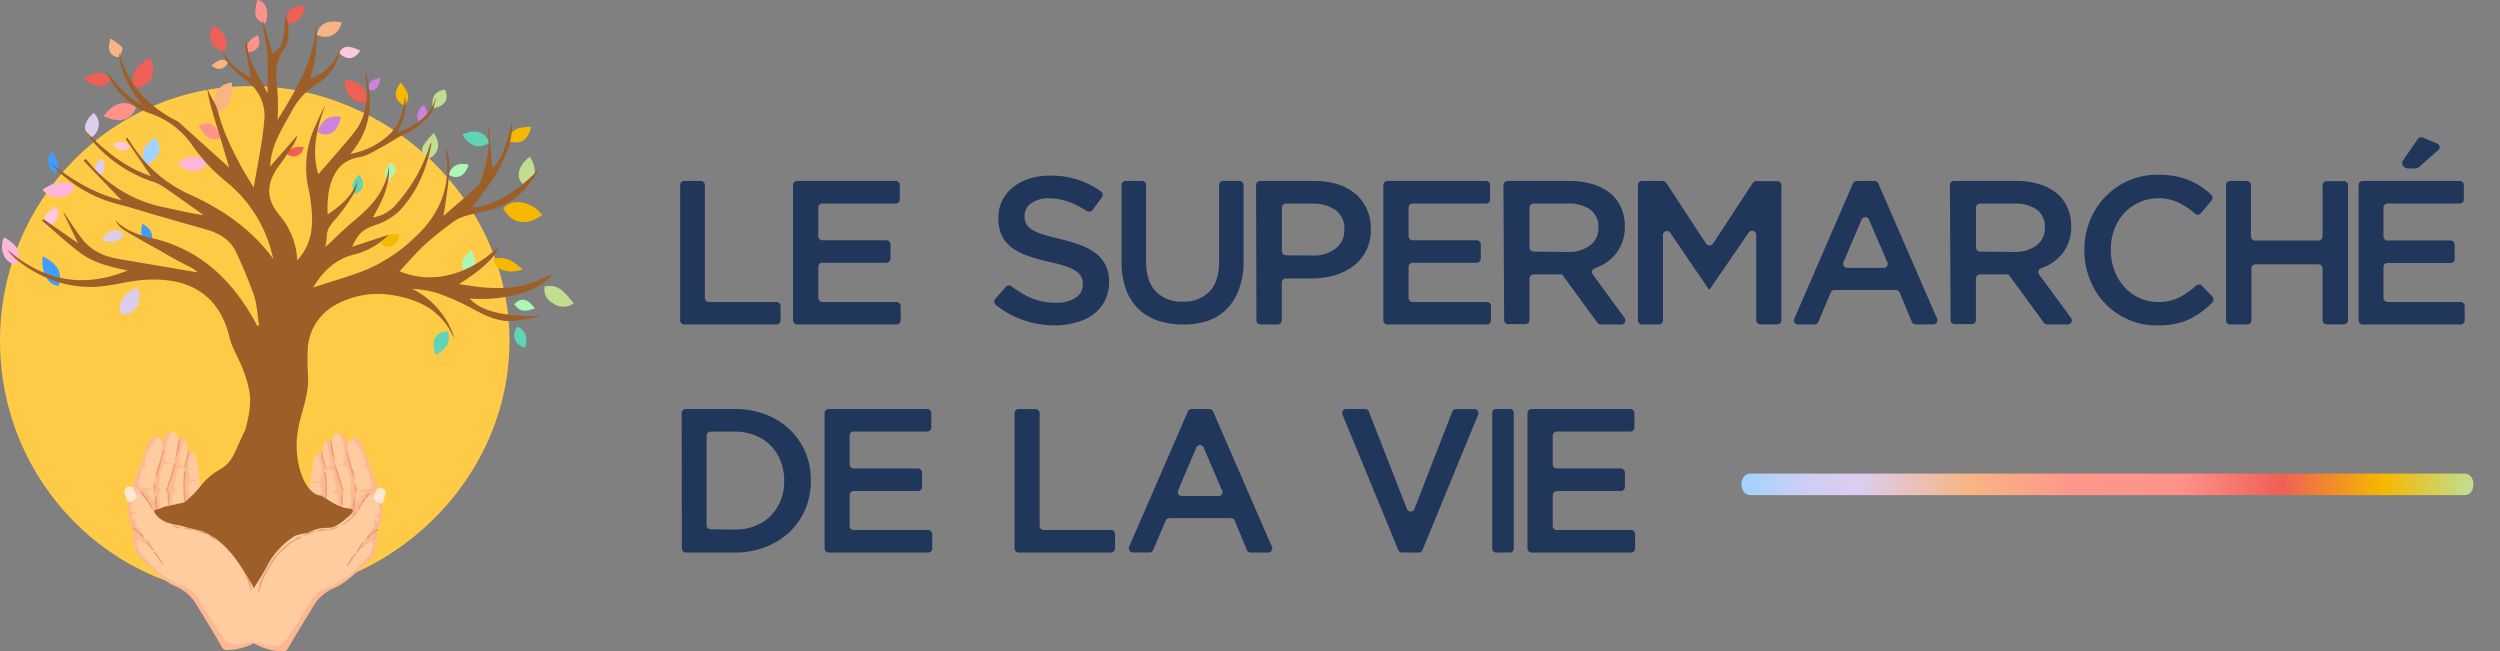 <svg xmlns="http://www.w3.org/2000/svg" width="400.66" height="104.408" viewBox="0 0 400.66 104.408"><rect x="0" y="0" width="400.66" height="104.408" fill="#808080" stroke="none"/><defs><linearGradient id="a" x1="279.595" x2="395.904" y1="77.63" y2="77.63" gradientUnits="userSpaceOnUse"><stop offset="0" stop-color="#A2D2FF"/><stop offset=".04" stop-color="#B9D0F9"/><stop offset=".08" stop-color="#CCCEF4"/><stop offset=".12" stop-color="#D7CDF1"/><stop offset=".16" stop-color="#DBCDF0"/><stop offset=".31" stop-color="#F8B583"/><stop offset=".45" stop-color="#FE978A"/><stop offset=".6" stop-color="#FF928B"/><stop offset=".74" stop-color="#EE6055"/><stop offset=".88" stop-color="#F6B800"/><stop offset="1" stop-color="#C1DD8F"/></linearGradient></defs><path fill="#20375B" fill-rule="evenodd" d="M109.689 29h2.623c.362 0 .656.295.656.658V47.74c0 .363.293.657.655.657h10.821c.362 0 .656.295.656.658v2.287a.657.657 0 01-.656.657H109.69a.655.655 0 01-.689-.657v-21.69a.658.658 0 01.689-.651zm18.071 0h15.79c.366 0 .661.294.661.657v2.308a.659.659 0 01-.66.657h-11.749a.659.659 0 00-.66.657v4.569c0 .363.295.657.66.657h10.256c.365 0 .66.294.66.657v2.294a.659.659 0 01-.66.658h-10.256a.659.659 0 00-.66.657v4.97c0 .363.295.657.66.657h11.888c.364 0 .66.294.66.657v2.288a.659.659 0 01-.66.657h-15.93a.659.659 0 01-.66-.657V29.65a.659.659 0 01.66-.651zm41.394 23.15a15.74 15.74 0 01-5.358-.917 14.71 14.71 0 01-4.194-2.365.687.687 0 01-.083-.983l1.646-1.887a.705.705 0 01.999-.08c.925.72 1.938 1.33 3.016 1.814 1.286.538 2.676.805 4.077.784a5.387 5.387 0 003.127-.804 2.467 2.467 0 001.157-2.132v-.067a2.576 2.576 0 00-.228-1.116 2.38 2.38 0 00-.826-.917 6.66 6.66 0 00-1.667-.804 25.979 25.979 0 00-2.754-.73 27.465 27.465 0 01-3.444-.984 9.455 9.455 0 01-2.527-1.328 5.174 5.174 0 01-1.556-1.914 6.355 6.355 0 01-.538-2.737v-.066c-.029-1.88.82-3.674 2.314-4.883a7.897 7.897 0 012.597-1.382c1.068-.34 2.187-.51 3.312-.498a13.54 13.54 0 018.202 2.511c.313.23.383.658.159.97l-1.467 1.993a.708.708 0 01-.992.166 14.35 14.35 0 00-2.7-1.395 9.155 9.155 0 00-3.284-.611 4.646 4.646 0 00-2.9.797 2.391 2.391 0 00-1.04 1.993v.066c-.006.407.076.81.241 1.183.202.385.51.709.889.937a7.61 7.61 0 001.763.784c.75.239 1.708.498 2.858.764 1.149.274 2.278.62 3.381 1.036.888.323 1.713.79 2.438 1.382a5.415 5.415 0 011.474 1.9c.351.795.522 1.653.502 2.518v.066c.01.99-.205 1.97-.633 2.87a6.345 6.345 0 01-1.763 2.206 7.844 7.844 0 01-2.72 1.328 12.272 12.272 0 01-3.478.532zm20.355-.153a12.174 12.174 0 01-4.03-.645 8.205 8.205 0 01-3.082-1.897 8.431 8.431 0 01-1.959-3.124 12.477 12.477 0 01-.686-4.323V29.645a.65.65 0 01.653-.645h2.612a.65.65 0 01.653.645V41.86c0 2.116.516 3.725 1.548 4.826a5.607 5.607 0 004.284 1.652 5.667 5.667 0 004.323-1.613c1.032-1.058 1.554-2.639 1.554-4.73v-12.35a.65.65 0 01.653-.645h2.613a.65.65 0 01.653.645v12.183a12.765 12.765 0 01-.706 4.433 8.633 8.633 0 01-1.959 3.226 8.052 8.052 0 01-3.095 1.936 12.44 12.44 0 01-4.03.574zm12.468-22.996a.667.667 0 00-.677.656l.061 21.687c0 .362.303.656.677.656h2.71a.667.667 0 00.677-.656v-6.031a.644.644 0 01.186-.485.688.688 0 01.492-.204h4.064c1.259.011 2.512-.16 3.72-.504a9.136 9.136 0 003.027-1.502 7.075 7.075 0 002.032-2.452 7.355 7.355 0 00.752-3.402v-.066a7.698 7.698 0 00-.63-3.16 6.869 6.869 0 00-1.802-2.432 8.113 8.113 0 00-2.852-1.567 12.275 12.275 0 00-3.76-.538h-8.677zm12.12 10.798a5.687 5.687 0 01-3.774 1.147l-4.2-.026a.667.667 0 01-.677-.655v-6.976c0-.362.303-.656.677-.656h4.173a6.169 6.169 0 013.753 1.036 3.608 3.608 0 011.402 3.095v.059a3.704 3.704 0 01-1.355 2.976zM222.36 29h15.79c.366 0 .661.294.661.657v2.308a.659.659 0 01-.66.657h-11.749a.659.659 0 00-.66.657v4.569c0 .363.295.657.66.657h10.256c.365 0 .66.294.66.657v2.294a.659.659 0 01-.66.658h-10.256a.659.659 0 00-.66.657v4.97c0 .363.295.657.66.657h11.888c.364 0 .66.294.66.657v2.288a.659.659 0 01-.66.657h-15.93a.659.659 0 01-.66-.657V29.65a.659.659 0 01.66-.651zm19.267.001a.666.666 0 00-.677.655l.108 21.64c0 .363.304.656.678.656h2.709a.666.666 0 00.677-.655v-6.661c0-.362.303-.655.677-.655h4.545L256 51.709a.684.684 0 00.575.289h3.19a.682.682 0 00.659-.352.638.638 0 00-.083-.723l-5.053-6.91a.638.638 0 01-.12-.584.664.664 0 01.418-.437c.5-.175.98-.394 1.436-.655a7.018 7.018 0 001.782-1.48 6.646 6.646 0 001.178-2.005c.29-.82.431-1.681.42-2.548v-.065a7.273 7.273 0 00-.508-2.764 6.588 6.588 0 00-1.463-2.2 8.15 8.15 0 00-2.926-1.67 12.188 12.188 0 00-3.982-.604h-9.896zm13.187 10.336a5.66 5.66 0 01-3.583 1.041l-5.425-.052a.666.666 0 01-.677-.655v-6.393c0-.361.303-.654.677-.654h5.419a5.987 5.987 0 013.65.969 3.357 3.357 0 011.294 2.856v.065a3.388 3.388 0 01-1.355 2.823zM263.11 29h3.345a.672.672 0 01.581.308l6.36 9.69a.671.671 0 00.585.339c.243 0 .467-.13.585-.338l6.34-9.664a.672.672 0 01.582-.309h3.343c.37 0 .669.294.669.656v21.636c0 .362-.3.656-.669.656h-2.675a.676.676 0 01-.494-.18.65.65 0 01-.208-.476V37.76a.655.655 0 00-.462-.745.673.673 0 00-.808.364l-6.186 9.002h-.134l-6.072-8.917a.672.672 0 00-.82-.398.654.654 0 00-.457.779v13.5c0 .361-.3.655-.669.655h-2.675a.662.662 0 01-.669-.656V29.708a.66.66 0 01.609-.708zm37.307.001h-2.816a.646.646 0 00-.64.416l-9.391 21.64a.653.653 0 00.036.65.645.645 0 00.577.292h2.616a.646.646 0 00.614-.41l1.983-4.698a.646.646 0 01.646-.416h9.773a.69.69 0 01.646.416l1.937 4.686a.646.646 0 00.646.409h2.739a.644.644 0 00.603-.277.653.653 0 00.043-.665l-9.398-21.64a.646.646 0 00-.614-.403zm-.853 6.252l2.894 6.745v-.02a.653.653 0 01-.028.663.645.645 0 01-.592.293h-5.768a.645.645 0 01-.578-.293.653.653 0 01-.036-.65l2.868-6.738a.646.646 0 011.24 0zm13.613-6.251a.666.666 0 00-.677.655l.108 21.64c0 .362.304.655.678.655h2.709a.666.666 0 00.677-.655v-6.661c0-.362.303-.655.677-.655h4.545l5.656 7.728a.684.684 0 00.575.289h3.19a.682.682 0 00.659-.352.638.638 0 00-.083-.723l-5.086-6.91a.638.638 0 01-.119-.586.665.665 0 01.423-.435 8.66 8.66 0 001.436-.655 7.02 7.02 0 001.795-1.48 6.496 6.496 0 001.172-2.005c.295-.818.44-1.68.426-2.547v-.066a7.273 7.273 0 00-.507-2.764 6.588 6.588 0 00-1.463-2.2 8.11 8.11 0 00-2.865-1.67 12.118 12.118 0 00-3.976-.603h-9.95zm13.187 10.335a5.674 5.674 0 01-3.583 1.041l-5.425-.052a.666.666 0 01-.677-.655V33.28c0-.362.303-.655.677-.655h5.419a6.001 6.001 0 013.65.969 3.357 3.357 0 011.294 2.856v.065a3.407 3.407 0 01-1.355 2.823zm19.372 12.812c-4.734.071-9.024-2.837-10.792-7.318a12.462 12.462 0 01-.894-4.71v-.066c-.006-1.595.29-3.177.874-4.657 1.147-2.9 3.375-5.218 6.195-6.446a11.768 11.768 0 014.78-.951c.961-.008 1.92.084 2.863.273 1.576.3 3.067.95 4.37 1.902.43.312.843.648 1.239 1.005.277.255.304.69.058.978l-1.702 1.995a.645.645 0 01-.959.067 12.456 12.456 0 00-2.4-1.643 7.486 7.486 0 00-3.501-.805 7.054 7.054 0 00-3.026.665 7.63 7.63 0 00-2.426 1.73 8.012 8.012 0 00-1.572 2.62 9.142 9.142 0 00-.554 3.207v.066a9.244 9.244 0 00.554 3.22c.35.983.884 1.887 1.572 2.661a7.398 7.398 0 002.406 1.79c.95.443 1.982.67 3.026.665a7.441 7.441 0 003.6-.818 13.695 13.695 0 002.498-1.783.646.646 0 01.932 0l1.663 1.716a.671.671 0 010 .978c-.433.439-.893.85-1.376 1.23-.648.514-1.345.96-2.08 1.331a9.991 9.991 0 01-2.44.838c-.958.186-1.932.273-2.908.26zM357.35 29h2.716c.375 0 .679.294.679.656v8.235c0 .362.304.655.679.655h10.123a.668.668 0 00.68-.655v-8.21c0-.361.303-.655.678-.655h2.716c.375 0 .679.294.679.656v21.636a.668.668 0 01-.679.656h-2.716a.668.668 0 01-.679-.656v-8.313a.668.668 0 00-.679-.656h-10.042a.668.668 0 00-.679.656v8.34a.668.668 0 01-.679.655h-2.715a.668.668 0 01-.68-.656V29.708a.662.662 0 01.598-.708zm33.211-6.011l-2.201-.914a.698.698 0 00-.9.238l-2.308 3.341a.82.82 0 00-.039.892.95.95 0 00.824.454h1.074a.99.99 0 00.67-.238l3.075-2.703a.604.604 0 00.235-.588.639.639 0 00-.43-.482zM394.212 29h-15.561a.654.654 0 00-.651.65v21.693c0 .363.291.657.65.657h15.7c.359 0 .65-.294.65-.657v-2.288a.654.654 0 00-.65-.657h-11.716a.654.654 0 01-.65-.658v-4.936c0-.363.29-.657.65-.657h10.108a.65.65 0 00.46-.193.66.66 0 00.19-.465v-2.294a.654.654 0 00-.65-.657h-10.108a.654.654 0 01-.65-.657v-4.602c0-.363.29-.657.65-.657h11.578c.36 0 .651-.294.651-.657v-2.308a.654.654 0 00-.65-.657zM109.903 65.551a.654.654 0 00-.653.655l.026 21.688c0 .362.292.655.653.655h7.837c1.685.02 3.36-.28 4.933-.884a11.87 11.87 0 003.864-2.43 10.891 10.891 0 002.506-3.647 11.65 11.65 0 00.88-4.538v-.065a11.475 11.475 0 00-.88-4.519 10.878 10.878 0 00-2.506-3.628 11.518 11.518 0 00-3.864-2.416 13.466 13.466 0 00-4.933-.871h-7.863zm11.093 18.748a8.874 8.874 0 01-3.263.576l-3.837-.052a.654.654 0 01-.652-.655v-14.34c0-.363.292-.656.652-.656h3.837a8.737 8.737 0 013.263.59 7.158 7.158 0 014.111 4.125c.39 1 .585 2.064.575 3.137v.065a8.276 8.276 0 01-.575 3.117 7.363 7.363 0 01-1.605 2.476 7.11 7.11 0 01-2.506 1.617zM132.81 65.55h15.785a.66.66 0 01.66.658v2.29a.66.66 0 01-.66.658h-11.738a.661.661 0 00-.693.658v4.607a.657.657 0 00.693.658h10.252a.66.66 0 01.66.658v2.297a.66.66 0 01-.66.658h-10.252a.661.661 0 00-.693.658v4.936a.657.657 0 00.693.658h11.883a.66.66 0 01.66.658v2.29a.66.66 0 01-.66.658h-15.93a.66.66 0 01-.66-.658V66.175a.66.66 0 01.66-.625zm30.525.005h2.623c.362 0 .656.294.656.658v18.073c0 .363.293.658.655.658h10.742a.655.655 0 01.689.658v2.29a.659.659 0 01-.689.657h-14.755a.657.657 0 01-.656-.658V66.18a.659.659 0 01.735-.625zm30.445-.003h-2.812a.647.647 0 00-.595.39l-9.403 21.65a.653.653 0 00.036.65.646.646 0 00.578.293h2.587a.646.646 0 00.647-.41l1.991-4.674a.647.647 0 01.615-.416h9.816a.647.647 0 01.647.416l1.94 4.688c.104.263.366.43.647.41h2.742a.646.646 0 00.578-.293.653.653 0 00.036-.65l-9.403-21.651a.646.646 0 00-.646-.403zm-.846 6.254l2.897 6.75.026-.02a.653.653 0 01-.034.676.645.645 0 01-.613.28h-5.775a.646.646 0 01-.578-.293.653.653 0 01-.036-.65l2.87-6.743a.647.647 0 011.243 0zm22.851-6.255h2.954a.648.648 0 01.648.43l6.063 15.508a.648.648 0 001.256 0l6.03-15.502a.648.648 0 01.648-.43h2.85a.652.652 0 01.648.936l-8.906 21.64a.648.648 0 01-.648.416h-2.59a.648.648 0 01-.649-.416l-8.912-21.626a.652.652 0 01.608-.956zm23.94-.001h2.3c.318 0 .575.294.575.657v21.686c0 .363-.257.657-.575.657h-2.3c-.318 0-.575-.294-.575-.657V66.207c0-.363.257-.657.575-.657zm5.735 0h15.785a.661.661 0 01.693.659v2.29a.657.657 0 01-.693.658h-11.738a.66.66 0 00-.66.658v4.606a.66.66 0 00.66.659h10.252a.66.66 0 01.66.658v2.296a.66.66 0 01-.66.658h-10.252a.66.66 0 00-.66.658v4.936a.66.66 0 00.66.658h11.883a.66.66 0 01.66.658v2.29a.66.66 0 01-.66.658h-15.93a.66.66 0 01-.66-.658V66.176a.66.66 0 01.66-.625z"/><path fill="none" stroke="url(#a)" stroke-width="2.3" d="M395.01 78.2H280.495c-.327 0-.327-1.15 0-1.15H395.01c.32 0 .32 1.15 0 1.15z"/><path fill="#FFCB47" fill-rule="evenodd" d="M81.65 54.628c0 22.542-19.411 40.822-41.54 40.822S0 77.17 0 54.628 17.955 13.8 40.116 13.8c22.162 0 41.534 18.312 41.534 40.828z"/><g fill-rule="evenodd"><path fill="#FECC9F" d="M42.081 102.154l-.587.423c-1.03.49-2.133.8-3.264.918a2.932 2.932 0 01-2.8-1.36c-1.24-1.895-2.467-3.796-3.622-5.737a5.764 5.764 0 00-3.01-2.476c-2.767-1.056-4.692-3.162-6.585-5.321a1.06 1.06 0 01-.268-.541c-.084-.595-.404-1.32.157-1.71.561-.39.927.363 1.351.66.274.215.528.456.757.72.14.178.293.345.457.501.166.337.372.652.614.938.065.19.175.362.32.501.156.324.483.555.58 1.083-.071-.495-.359-.693-.502-.977a2.24 2.24 0 01-.385-.6c-.235-.225-.34-.555-.581-.773-.072-.304-.353-.442-.503-.66-.34-.304-.476-.773-.842-1.057a3.013 3.013 0 01-.352-.356 5.566 5.566 0 01-.34-.528 15.085 15.085 0 01-1.103-1.618c-.163-.317.092-.865-.509-.944 0 0-.039-.053-.039-.066a.587.587 0 01-.014-.499c.07-.16.206-.28.373-.326-.424.066-.542-.192-.587-.548a2.91 2.91 0 01.039-1.037c.048-.197.135-.384.254-.547a4.21 4.21 0 01.653-.614c.261-.476.568-.852 1.155-.436a2.1 2.1 0 01.307.23c.281.324.529.676.738 1.05.241.304.424.66.652.964.054.068.104.139.15.212a5.41 5.41 0 001.959 2.139c-.372-.324-.855-.66-1.306-1.096.052-.6.555-.469.888-.482a11.49 11.49 0 013.564.502c.431.33.939.546 1.475.627.078 0 .11.185.248 0 .49-.555.868-.139 1.181.218.313.356.503.587-.183.759a1.627 1.627 0 00-1.005.561c-.11.06-.222 0-.333 0a11.89 11.89 0 00-1.958-.29 6.165 6.165 0 01-1.246-.265c.422.145.86.236 1.305.271.686.06 1.368.157 2.043.29.72.09 1.417.313 2.056.66.087.029.17.066.248.113.375.171.732.382 1.064.627 1.136.489 1.847 1.492 2.728 2.284a16.438 16.438 0 012.35 4.226c.088.491.215.974.379 1.445 0-.264-.32-.54-.072-.871.352-.211.58 0 .803.244.952 2.133 1.612 4.397 2.65 6.49a.54.54 0 01-.072.574 1.54 1.54 0 01-.653.812 2.444 2.444 0 01-.777.693z"/><path fill="#FECB9E" d="M31.442 84.877c.04-.25-.3-.37-.183-.732.653 1.26.882-.845 1.515-.06-.222-.264-.287-.62-.653-.713-.13-.033-.294-.125-.398-.086a1.536 1.536 0 01-1.997-.449c.383-.318.911-.39 1.364-.184.2.167.48.198.711.079-.202-.1-.378-.119-.528-.198a1.54 1.54 0 01-.908-1.552c.066-.997-.398-1.914-.34-2.911.034-.66.236-1.056.869-1.01-.398.086-.738.066-.796-.588-.092-1.036-.307-2.073.137-3.076.143-.33.196-.74.652-.865.653.39.653 1.09.705 1.697.374 2.116.63 4.252.764 6.397.059 2.29 1.234 3.783 2.826 5.096a18.01 18.01 0 014.87 5.784 9.61 9.61 0 01.887 2.066c-.268 0-.483-.244-.77-.158a.327.327 0 01-.3-.258 15.399 15.399 0 00-2.552-4.456c-.92-.753-1.58-1.822-2.742-2.271a2.45 2.45 0 00-1.2-.62 1.02 1.02 0 00-.131-.106c-.542-.41-1.247-.45-1.802-.826z"/><path fill="#FEB892" d="M31.09 82.818c-.45-.179-.894.099-1.345 0a23.245 23.245 0 00-3.433-.443 7.34 7.34 0 00-.999.159c-.385-.205-.483-.66-.848-.898l-.137-.119c0-.442-.307-.713-.529-1.03-.222-.317-.352-.766-.711-1.016a1.56 1.56 0 00-.953-.66c-.248-.152-.483-.31-.49-.66-.483-.569-.176-1.097.04-1.658.652-1.75 1.305-3.499 1.957-5.281a2.912 2.912 0 011.15-1.446.758.758 0 01.508.185c-.02.38-.192.735-.476.983a8.402 8.402 0 00-1.234 2.47 1.568 1.568 0 000 1.023 4.191 4.191 0 00-1.044 2.152c-.19 1.063-.124 1.188.927 1.373.117 0 .228 0 .34.04.11.04.456.079.476.29.032.403-.418.27-.653.482.466.55.902 1.125 1.305 1.723.294.317.098.832.438 1.13.209.078.404 0 .607 0 .185.012.367.052.541.118.278.113.577.158.875.132.285.089.59.089.875 0a5.925 5.925 0 011.305.046c.104 0 .118-.105.111-.198-.209-1.98-.529-3.96-.163-5.942a.707.707 0 00-.059-.343 1.415 1.415 0 01-.059-.495c.01-.083.028-.164.053-.244.182-.542.267-1.11.404-1.657.079-.297.105-.66.464-.753.222-.073.365.073.515.198-.796 1.28-.75 2.64-.528 4.093.052.357.17.357.417.33.248-.026.594-.046.973-.079-.105.132-.13.192-.17.211-.405.179-1.11-.112-1.227.39a2.508 2.508 0 00.13 2.02c.3.436 0 .832.072 1.241a1.821 1.821 0 00.869 1.67c.027.102.01.21-.046.298s-.146.148-.248.165z"/><path fill="#FECC9F" d="M27.578 69.165c.653.06.888.581 1.09 1.116.17.52.157 1.086-.039 1.597-.124.66-.3 1.32-.385 1.981-.02.17-.052.337-.098.502-.392 1.353-.613 2.76-1.351 3.994a.505.505 0 01-.359.092 2.025 2.025 0 00-1.025-.594 5.039 5.039 0 01.653-3.393c.326-.66.835-.093 1.168-.066-.985-.39-1.037-.482-.894-1.704.03-.606.094-1.21.19-1.808a2.115 2.115 0 011.05-1.717z"/><path fill="#FEB892" d="M27.99 74.182l.065-.343a32.78 32.78 0 00.763-3.446c.346-.08.718-.218.888.277a11.724 11.724 0 00-.698 2.99.88.88 0 00.554 1.024.393.393 0 01.085.225c-.039.04-.071.085-.104.125a.65.65 0 01-.32.165.655.655 0 00-.653.561c-.17.62-.248 1.255-.385 1.882 0 .112-.065.277 0 .337.705.547.203.772-.176 1.214a1.887 1.887 0 00-.072 1.684c.177.396.307.813.385 1.24a.924.924 0 01-.861-.039.696.696 0 01-.575-.297 1.134 1.134 0 01-.091-.772 11.11 11.11 0 000-2.641c.55-1.346.95-2.75 1.194-4.186z"/><path fill="#FEB992" d="M27.578 69.165a4.656 4.656 0 00-.979 2.964 4.005 4.005 0 01-.059.66c-.176.8-.052 1.393.92 1.426l-.065.172c-1.076-.403-1.344.251-1.54 1.129-.242.731-.35 1.5-.32 2.271a.407.407 0 010 .436c-.528.343.457.112.144.376-.111 1.056.28 2.073.267 3.123a.538.538 0 01-.6.185c-.424-.548-.222-1.255-.45-1.856-.092-.23-.098-.501-.21-.739a.834.834 0 01-.038-.356 7.839 7.839 0 000-1.75.926.926 0 01.11-.475c.431-1.604 1.117-3.156 1.143-4.86-.046-.362-.261-.745.098-1.069 0-.132.058-.27.091-.402l.862-1.09.626-.145z"/><path fill="#FECA9E" d="M29.51 74.777c-.652 0-.783-.363-.744-.99.065-.984.437-1.895.529-2.866 0-.317.202-.297.411-.25.437.494.17 1.155.398 1.703a7.423 7.423 0 01-.594 2.403z"/><path fill="#EB9D7A" d="M28.818 70.393a8.49 8.49 0 01-.783 3.446c.202-1.188.411-2.377.614-3.558l.17.112z"/><path fill="#EC9C79" d="M29.51 74.777l.594-2.403.261-.04c-.241.858-.483 1.716-.718 2.575l-.137-.132z"/><path fill="#FEB891" d="M23.068 86.165l.424.35c.224.431.482.844.77 1.234a.146.146 0 01-.045.139c-.04.033-.059.046-.072.04-.535-.443-1.083-.865-1.612-1.32-.366-.318-.542-.153-.51.23a2.728 2.728 0 00.516 1.855c1.958 2.186 3.917 4.285 6.815 5.229a4.497 4.497 0 012.454 2.066c1.07 1.816 2.239 3.579 3.361 5.361 1.227 1.948 2.174 2.31 4.412 1.703.653-.171 1.306-.303 1.913-.455a9.712 9.712 0 01-5.104 1.59.874.874 0 01-.875-.567c-1.305-2.278-2.676-4.47-4.014-6.694a6.905 6.905 0 00-3.264-2.905c-1.958-.832-3.374-2.37-4.908-3.77-.333-.31-.653-.66-.992-.957-1.057-1.043-.783-2.469-1.044-3.737a4.88 4.88 0 01-.04-.693c.34-.336.562 0 .803.159.392.29.633.772 1.012 1.142z"/><path fill="#FEE8D2" d="M21.932 79.814c-.27.108-.5.303-.652.554-.242.053-.464.264-.725.066a.661.661 0 01-.274-.435 3.212 3.212 0 00-.163-.66c-.379-.753-.17-1.215.653-1.407.221-.072.365.106.528.198.541.37.795 1.044.633 1.684z"/><path fill="#FCB790" d="M20.542 80.434l.725-.066a1.097 1.097 0 00-.261.713c-.118 1.083-.085 1.13.946.997-.398.31-1.025.462-.757 1.083.183.422.483-.06.848 0a.717.717 0 00-.137 1.182c.333.422.594.898.888 1.32a4.579 4.579 0 01-1.482-1.201 2.21 2.21 0 01-.698-1.539c-.04-.818-.052-1.65-.072-2.489z"/><path fill="#EA9473" d="M21.312 84.475l1.502 1.201.274.462c-.542 0-.562-.66-.986-.818-.294-.126-.457-.522-.855-.476a.38.38 0 01.065-.37z"/><path fill="#FBC59F" d="M21.932 79.814c.046-.66-.496-1.103-.652-1.69a.369.369 0 01.372.086l.652.567c.242.12.607.139.425.575-.627-.535-.568.211-.797.462z"/><path fill="#FECC9E" d="M26.025 70.829a1.93 1.93 0 00.091.944c.046 1.234-.515 2.324-.842 3.466-.277.224-.649.29-.985.173a1.045 1.045 0 01-.673-.748c-.587-.317-.424-.805-.26-1.274a9.048 9.048 0 011.957-3.36l.712.799z"/><path fill="#EAA17C" d="M37.467 88.733a19.199 19.199 0 012.695 4.694c-.085.449.34.851.085 1.44a14.244 14.244 0 00-1.455-3.75c-.47-.753-.953-1.493-1.43-2.239v-.125c0-.013.092-.033.105-.02z"/><path fill="#E7A07A" d="M37.467 88.733l-.105.132c-1.005-.786-1.749-1.888-2.943-2.436v-.119c0-.013.065 0 .078 0a5.67 5.67 0 012.102 1.578c.306.257.574.568.868.845z"/><path fill="#E59B76" d="M24.465 81.656c.476.112.587.574.848.898l1.776 1.452a5.897 5.897 0 01-2.624-2.35z"/><path fill="#E8A07A" d="M31.442 84.877c.653.212 1.306.265 1.795.826a13.48 13.48 0 01-2.05-.773l.255-.053zm-2.252-.257a3.076 3.076 0 011.998.284 5.555 5.555 0 01-1.998-.29v.006z"/><path fill="#E8A079" d="M29.19 84.64a1.944 1.944 0 01-1.69-.528l1.69.508v.02z"/><path fill="#E99875" d="M23.127 79.438c.36.242.619.611.724 1.036v.125a.09.09 0 01-.085 0l-.737-1.036a.086.086 0 01.033-.106s.052-.033.065-.02z"/><path fill="#EB9675" d="M24.243 87.762a2.209 2.209 0 01-.777-1.274c.398.297.529.793.849 1.149v.112c0 .013-.059.02-.072.013z"/><path fill="#E8A47D" d="M25.77 89.717l.496.864a1.375 1.375 0 01-.724-.845.342.342 0 01.228-.02z"/><path fill="#E49975" d="M34.523 86.303c0 .047-.072.086-.104.126l-1.051-.62c.502-.106.822.21 1.155.494z"/><path fill="#E89A76" d="M23.747 80.6c0-.04.072-.08.104-.126.268.304.653.548.477 1.063l-.581-.938z"/><path fill="#E49874" d="M23.127 79.438l-.098.118-.274-.204c0-.304-.255-.403-.424-.575a.772.772 0 01.796.66z"/><path fill="#E69A76" d="M24.667 88.337c.327.185.47.535.653.812v.112c0 .013-.059 0-.072 0a1.507 1.507 0 01-.594-.93l.013.006z"/><path fill="#E89B76" d="M24.243 87.762l.098-.125c.078.25.346.403.326.7l-.522-.436.098-.139z"/><path fill="#E09A74" d="M25.261 89.268l.092-.12.417.569h-.228c-.118-.106-.313-.218-.28-.45z"/><path fill="#FECC9F" d="M32.93 84.673c.196-.192.392.554.653 0 .052-.126.313-.06.34.086.078.515.443.66.855.858.117.046.254.158.17.337-.086.178-.255.158-.281.092-.392-.733-1.456-.541-1.737-1.373zm-1.84-1.855l.326-.41c.17 0 .346 0 .51.053.1.012.19.068.247.153a.353.353 0 01.046.29c-.059.27-.255.165-.398.085-.144-.079-.575.258-.731-.171z"/><path fill="#F7B88E" d="M30.992 79.834c.277-.23.653-.298.992-.179-.248.264-.529.198-.992.179z"/><path fill="#FECC9E" d="M28.316 82.118a3.537 3.537 0 01-.653-3.096c.085-.509.614-.159.907-.496-.652 0-.848-.297-.652-.91.168-.652.3-1.314.391-1.981.105-.575.405-.799.973-.614.391.066-.059.568.32.66-.314 2.053 0 4.087.182 6.127a.238.238 0 01-.137.277c-.43.198-.88-.08-1.331.033z"/><path fill="#FECC9F" d="M23.616 74.664c.203.179.686 0 .594.581-.039.205.248.152.36 0 .202-.244.384-.138.58 0 .196.139.111.245 0 .37a3.13 3.13 0 00-.457 1.61 1.066 1.066 0 01-.835 1.018 4.666 4.666 0 01-.653 0c-.907-.159-1.057-.383-.855-1.281.13-.561.313-1.116.444-1.677a.663.663 0 01.262-.512.647.647 0 01.56-.109z"/><path fill="#FECB9F" d="M25.946 81.748a4.863 4.863 0 01-.332-3.195c0-.152-.196-.198-.157-.357l.078-.383c.581-.31.692.205.914.529a.76.76 0 01.503.805c-.092.66.078 1.261 0 1.888l-.04.608c0 .336-.248.303-.47.29l-.496-.185z"/><path fill="#FEC89D" d="M23.858 78.243c.972-.66.653-1.73.953-2.641 0-.073 0-.198.098-.185.098.013.104.125.163.191.3.456-.098.845-.137 1.268l-.092.343a16.266 16.266 0 00-.058 1.783v.211c.078.462.34.911.039 1.38-.653-.542-.934-1.413-1.625-1.948.332-.363.737.073.985-.244-.032-.158-.209-.099-.326-.158z"/><path fill="#ED9C79" d="M29.667 82.098a15.355 15.355 0 00-.111-1.551 20.11 20.11 0 01-.052-4.892.244.244 0 01.182-.29c.04.17.144.35.111.5-.43 2.06 0 4.1.157 6.147 0 .126.17.35-.124.37-.046 0-.11-.178-.163-.284z"/><path fill="#EC9B78" d="M24.85 80.62l-.04-1.38c.536.825.216 1.822.536 2.693-.679-.238-.202-.924-.496-1.314z"/><path fill="#F8AB85" d="M26.45 81.933l.469-.29.535.435c-.337.13-.717.075-1.005-.145z"/><path fill="#FECA9E" d="M29.686 75.364l-.182.29c-.836.073.17-.508-.203-.6h.242c.046.092.091.205.143.31z"/><path fill="#EC9B78" d="M27.99 74.182c.267.344 0 .66-.053.964a19.709 19.709 0 01-1.11 3.301.11.11 0 01-.086-.02.113.113 0 01-.044-.079l1.292-4.166z"/><path fill="#ED9C78" d="M26.73 78.322l.13.099a4.12 4.12 0 01.13 2.64 9.084 9.084 0 01-.143-1.38 1.537 1.537 0 00-.365-1.32l.248-.04z"/><path fill="#EC9D79" d="M24.935 76.922l.137-1.267.078-.383a20.85 20.85 0 00.966-3.48c.04.14.137.284.111.41a32.993 32.993 0 01-1.292 4.72zm-.163 2.106a2.409 2.409 0 01.058-1.782 3.51 3.51 0 01-.058 1.782z"/><path fill="#F4B088" d="M25.457 78.196c.033.126.392.106.157.357l-.36-.145.203-.212z"/></g><g fill-rule="evenodd"><path fill="#E18975" d="M54.803 69.574a1.04 1.04 0 00.861 1.096"/><path fill="#FECC9F" d="M39.627 102.36l.581.415a9.776 9.776 0 003.297.93 2.931 2.931 0 002.806-1.32c1.24-1.888 2.474-3.789 3.636-5.723a5.713 5.713 0 013.015-2.502c2.768-1.05 4.7-3.156 6.599-5.282a1.04 1.04 0 00.261-.541c.091-.588.418-1.32-.144-1.71-.56-.39-.926.363-1.357.66a5.973 5.973 0 00-.757.713c-.14.178-.293.346-.457.502a4.257 4.257 0 01-.62.937 1.196 1.196 0 01-.32.502c-.157.324-.483.555-.581 1.083.072-.495.359-.693.503-.984.16-.174.29-.375.385-.594.241-.225.34-.555.58-.772.079-.298.36-.443.51-.66.34-.311.483-.773.848-1.057.124-.11.24-.23.346-.356.128-.167.241-.343.34-.529.395-.499.756-1.024 1.083-1.57.163-.311-.098-.86.503-.938 0 0 .039-.053.045-.073a.6.6 0 00.008-.496.59.59 0 00-.367-.33c.418.067.542-.184.588-.54a3.071 3.071 0 000-1.037 1.5 1.5 0 00-.255-.548 4.256 4.256 0 00-.652-.62c-.262-.47-.562-.852-1.156-.436a2.084 2.084 0 00-.307.23c-.339.278-.47.714-.744 1.044-.274.33-.424.66-.652.964a2.449 2.449 0 00-.15.211 5.344 5.344 0 01-1.959 2.132c.366-.316.855-.66 1.306-1.089-.052-.6-.555-.475-.888-.488a11.683 11.683 0 00-3.564.495c-.43.342-.94.57-1.481.66-.079 0-.105.185-.248 0-.49-.555-.862-.132-1.182.218-.32.35-.502.587.183.759.393.056.752.258 1.005.568.11.029.224.029.333 0 .644-.147 1.3-.24 1.958-.278a6.327 6.327 0 001.253-.264 5.48 5.48 0 01-1.305.271 17.68 17.68 0 00-2.043.284 5.821 5.821 0 00-2.062.627 1.143 1.143 0 00-.242.112 5.597 5.597 0 00-1.07.62c-1.136.49-1.848 1.493-2.729 2.285a16.43 16.43 0 00-2.48 4.166c-.091.488-.218.97-.379 1.44 0-.265.32-.542.072-.866-.352-.211-.58 0-.803.245-.959 2.125-1.618 4.383-2.663 6.483a.52.52 0 00.066.567c.12.34.35.629.652.819.235.28.527.505.855.66z"/><path fill="#FECB9E" d="M50.306 85.102c-.04-.244.3-.363.182-.726-.652 1.26-.88-.852-1.514-.066.222-.264.294-.62.653-.713.13-.033.294-.126.398-.08a1.549 1.549 0 001.997-.448 1.339 1.339 0 00-1.37-.192.647.647 0 01-.705.086c.202-.1.378-.126.528-.205.604-.26.972-.884.914-1.545-.065-.996.398-1.908.346-2.904-.04-.66-.235-1.063-.868-1.017.392.086.738.073.796-.588.098-1.036.314-2.066-.13-3.076-.144-.33-.19-.74-.653-.865-.653.39-.653 1.09-.711 1.697a55.91 55.91 0 00-.758 6.423c-.071 2.285-1.246 3.777-2.839 5.084a17.943 17.943 0 00-4.882 5.776c-.38.65-.68 1.344-.894 2.067.267 0 .483-.251.77-.159a.334.334 0 00.3-.264 15.623 15.623 0 012.559-4.45c.92-.745 1.586-1.815 2.748-2.264a2.555 2.555 0 011.22-.64l.13-.106c.523-.422 1.228-.422 1.783-.825z"/><path fill="#FEB892" d="M50.665 83.042c.45-.172.894.106 1.344 0a24.038 24.038 0 013.433-.429c.336.03.67.083 1 .158.384-.204.482-.66.848-.897l.143-.12c0-.442.3-.712.529-1.03.228-.316.352-.758.711-1.01.224-.336.568-.573.96-.66.241-.151.476-.31.49-.66.482-.567.169-1.102-.04-1.663-.653-1.75-1.305-3.506-1.958-5.282a2.958 2.958 0 00-1.149-1.452.758.758 0 00-.509.185c.02.383.195.74.483.99a8.212 8.212 0 011.234 2.562c.114.329.114.687 0 1.016.531.612.876 1.366.992 2.172.19 1.063.124 1.195-.933 1.367l-.34.046c-.196 0-.45.073-.47.29-.039.397.411.271.653.482a16.438 16.438 0 00-1.306 1.717c-.3.323-.104.832-.443 1.129-.21.08-.405 0-.607 0a1.931 1.931 0 00-.542.112 1.796 1.796 0 01-.875.132c-.284.093-.59.093-.874 0a5.854 5.854 0 00-1.306.053c-.11 0-.124-.112-.117-.198.215-1.98.541-3.961.176-5.942a.754.754 0 01.059-.337c.049-.162.068-.332.058-.501a1.607 1.607 0 00-.045-.245c-.19-.54-.268-1.102-.405-1.657-.072-.297-.104-.66-.457-.752-.222-.073-.365.072-.515.198.79 1.28.737 2.64.522 4.1-.059.35-.177.35-.425.323a29.646 29.646 0 00-.972-.08c.104.133.124.192.17.212.404.178 1.11-.112 1.227.39a2.535 2.535 0 01-.137 2.02c-.3.436-.04.832-.072 1.241.023.654-.3 1.27-.849 1.617a.36.36 0 00.073.269.351.351 0 00.24.134z"/><path fill="#FECC9F" d="M54.209 69.403c-.653.06-.894.58-1.097 1.115a2.482 2.482 0 00.04 1.598c.123.66.293 1.32.378 1.98.02.17.052.338.098.502.392 1.32.607 2.767 1.344 3.961a.485.485 0 00.353.093c.28-.292.639-.496 1.031-.588a5.065 5.065 0 00-.652-3.4c-.32-.66-.836-.092-1.175-.059.992-.39 1.044-.489.907-1.703-.072-.608-.059-1.215-.19-1.81a2.129 2.129 0 00-1.037-1.69z"/><path fill="#FEB892" d="M53.785 74.42l-.066-.343a31.16 31.16 0 01-.757-3.446c-.352-.086-.718-.225-.894.27.36.964.593 1.972.692 2.998a.873.873 0 01-.555 1.016.352.352 0 00-.085.225l.105.132a.579.579 0 00.32.165.655.655 0 01.652.561c.163.62.242 1.254.372 1.881 0 .113.065.278 0 .337-.698.542-.202.773.176 1.215.284.519.31 1.142.072 1.683a5.179 5.179 0 00-.391 1.242c.27.142.591.142.861 0a.722.722 0 00.575-.304 1.09 1.09 0 00.09-.773 11.064 11.064 0 010-2.64 19.909 19.909 0 01-1.167-4.219z"/><path fill="#FEB992" d="M54.209 69.403c.655.843.997 1.892.966 2.964.007.221.026.441.059.66.176.799.052 1.393-.92 1.433l.065.165c1.076-.403 1.305.257 1.54 1.135.24.732.346 1.501.313 2.271a.407.407 0 000 .436c.529.35-.45.112-.143.376.11 1.057-.288 2.073-.268 3.123.138.185.377.26.594.185.424-.548.222-1.254.457-1.855.091-.231.098-.502.209-.74a.814.814 0 00.039-.356 8.246 8.246 0 010-1.75 1.02 1.02 0 00-.111-.475c-.43-1.604-1.103-3.156-1.136-4.859.052-.363.268-.746-.091-1.07 0-.138-.059-.27-.092-.402l-.861-1.096-.62-.145z"/><path fill="#FECA9E" d="M52.264 75.014c.652 0 .783-.363.744-.99-.065-.984-.43-1.901-.516-2.872 0-.31-.202-.29-.418-.25-.43.494-.17 1.161-.404 1.703.066.83.267 1.644.594 2.41z"/><path fill="#EB9D7A" d="M52.962 70.63a8.372 8.372 0 00.75 3.447l-.606-3.559-.144.113z"/><path fill="#EC9C79" d="M52.264 75.014c-.196-.805-.398-1.604-.594-2.41l-.255-.039c.235.858.477 1.716.712 2.575l.137-.126z"/><path fill="#FEB891" d="M58.673 86.39l-.424.343c-.223.432-.48.845-.77 1.234a.16.16 0 00.052.178c.033.033.059.04.072.033.535-.435 1.083-.858 1.612-1.32.366-.317.548-.145.516.231a2.762 2.762 0 01-.522 1.855c-1.959 2.185-3.917 4.272-6.828 5.216a4.535 4.535 0 00-2.46 2.053c-1.077 1.815-2.246 3.571-3.375 5.354-1.234 1.947-2.18 2.31-4.419 1.697-.652-.172-1.305-.31-1.912-.47a9.642 9.642 0 005.097 1.612.88.88 0 00.882-.568c1.305-2.271 2.682-4.463 4.033-6.688a6.898 6.898 0 013.264-2.891c1.958-.832 3.38-2.364 4.908-3.757.346-.31.653-.66.999-.957 1.064-1.043.79-2.463 1.05-3.737.031-.218.047-.439.046-.66-.34-.337-.561 0-.802.152-.392.264-.634.746-1.019 1.09z"/><path fill="#FEE8D2" d="M59.829 80.065c.269.114.497.31.652.56.242.054.464.265.725.067.176-.093.215-.264.267-.436a3.74 3.74 0 01.17-.66c.379-.753.176-1.215-.653-1.406-.228-.073-.365.105-.535.198a1.56 1.56 0 00-.626 1.677z"/><path fill="#FCB790" d="M61.219 80.692l-.725-.066c.168.196.26.447.261.706.111 1.09.079 1.136-.953.997.399.317 1.025.469.758 1.09-.183.415-.483-.067-.849 0a.724.724 0 01.13 1.188c-.332.416-.593.891-.894 1.32.574-.291 1.08-.7 1.489-1.201.427-.395.679-.947.698-1.532.046-.832.059-1.65.085-2.502z"/><path fill="#EA9473" d="M60.436 84.726l-1.489 1.201-.274.462c.549 0 .568-.66.986-.818.3-.126.463-.515.861-.47a.38.38 0 00-.084-.375z"/><path fill="#FBC59F" d="M59.829 80.065c-.046-.66.502-1.103.652-1.684a.363.363 0 00-.365.086l-.692.561c-.242.119-.607.139-.424.575.659-.535.594.237.829.462z"/><path fill="#FECC9E" d="M55.756 71.073a1.93 1.93 0 01-.092.944c-.052 1.235.51 2.324.83 3.466.77.456 1.305.211 1.664-.568.587-.323.424-.805.26-1.274a9.008 9.008 0 00-1.957-3.367l-.705.799z"/><path fill="#EAA17C" d="M44.268 88.95a19.118 19.118 0 00-2.702 4.675c.085.449-.346.852-.091 1.44a14.716 14.716 0 011.462-3.75c.476-.753.96-1.493 1.436-2.239v-.125a.09.09 0 00-.105 0z"/><path fill="#E7A07A" d="M44.268 88.95c.04.04.072.087.105.126 1.005-.779 1.755-1.875 2.95-2.423v-.118c0-.014-.065 0-.079 0a5.63 5.63 0 00-2.114 1.564c-.3.277-.575.568-.862.852z"/><path fill="#E59B76" d="M57.29 81.9c-.477.112-.588.574-.849.898l-1.782 1.446a5.896 5.896 0 002.63-2.344z"/><path fill="#E8A07A" d="M50.306 85.102c-.653.218-1.306.264-1.802.825a13.27 13.27 0 002.056-.766l-.254-.06zm2.251-.258a3.082 3.082 0 00-1.997.284 5.703 5.703 0 001.997-.284z"/><path fill="#E8A079" d="M52.557 84.877a1.944 1.944 0 001.691-.521l-1.69.502v.02z"/><path fill="#E99875" d="M58.634 79.682c-.36.246-.618.617-.724 1.043v.125a.09.09 0 00.085 0l.717-1.043v-.105c0-.014-.065-.027-.078-.02z"/><path fill="#EB9675" d="M57.531 88.007c.39-.323.656-.774.75-1.274-.397.297-.528.792-.848 1.148v.12c0 .019.052.019.098.006z"/><path fill="#E8A47D" d="M55.965 89.96l-.503.86c.362-.156.64-.462.764-.84a.342.342 0 00-.261-.02z"/><path fill="#E49975" d="M47.225 86.528l.098.125 1.07-.62c-.515-.112-.835.211-1.168.495z"/><path fill="#E89A76" d="M58.014 80.883c-.04-.04-.072-.085-.104-.125-.268.304-.653.541-.477 1.056a10 10 0 01.581-.93z"/><path fill="#E49874" d="M58.634 79.682l.098.125.274-.204c0-.304.255-.403.424-.575a.772.772 0 00-.796.654z"/><path fill="#E69A76" d="M57.068 88.588c-.327.185-.464.528-.686.805v.112c0 .014.06 0 .072 0a1.52 1.52 0 00.594-.924l.02.007z"/><path fill="#E89B76" d="M57.531 88.007l-.098-.126c-.078.251-.346.41-.333.707l.522-.443-.09-.138z"/><path fill="#E09A74" d="M56.48 89.512l-.098-.119c-.137.192-.274.383-.417.568h.228c.144-.106.313-.211.287-.449z"/><path fill="#FECC9F" d="M48.818 84.904c-.196-.198-.392.548-.653 0-.052-.126-.313-.06-.34.086-.078.515-.443.66-.855.851-.117.047-.254.159-.17.337.086.178.249.158.281.092.392-.765 1.456-.554 1.737-1.366zm1.847-1.862l-.327-.403c-.17.005-.34.022-.509.053a.352.352 0 00-.25.153.36.36 0 00-.05.29c.065.27.261.158.398.085.235-.132.581.251.738-.178z"/><path fill="#F7B88E" d="M50.77 80.065a1.041 1.041 0 00-.993-.185c.248.27.529.205.992.185z"/><path fill="#FECC9E" d="M53.439 82.356a3.543 3.543 0 00.652-3.097c-.085-.508-.607-.165-.907-.495.653 0 .855-.297.653-.91a16.046 16.046 0 01-.385-1.981c-.105-.575-.405-.8-.973-.614-.391.066.059.56-.32.66.188 2.042.12 4.1-.202 6.126a.232.232 0 00.137.278c.444.198.868-.08 1.345.033z"/><path fill="#FECC9F" d="M58.184 74.942c-.203.178-.653 0-.594.574 0 .211-.255.158-.366 0-.202-.244-.385-.139-.58 0-.196.139-.112.244 0 .37.296.486.454 1.046.456 1.617.016.494.369.911.849 1.004.217.015.435.015.653 0 .913-.159 1.057-.377.855-1.281-.124-.561-.307-1.116-.431-1.677-.008-.205-.109-.394-.274-.513s-.374-.154-.568-.094z"/><path fill="#FECB9F" d="M55.814 81.992a4.903 4.903 0 00.34-3.195c0-.152.19-.198.157-.356l-.079-.383c-.58-.31-.692.204-.92.521a.766.766 0 00-.503.812c.085.66-.085 1.255 0 1.882l.046.607c0 .344.241.31.463.297l.496-.185z"/><path fill="#FEC89D" d="M57.903 78.487c-.966-.66-.653-1.723-.94-2.64 0-.073 0-.199-.098-.186-.098.013-.11.126-.163.192-.3.455.092.845.13 1.267l.092.35c.05.59.067 1.184.052 1.776v.218c-.085.455-.352.904-.045 1.373.652-.541.933-1.406 1.625-1.94-.327-.364-.731.065-.986-.252.04-.152.216-.099.333-.158z"/><path fill="#ED9C79" d="M52.088 82.33c.012-.518.051-1.033.117-1.546.219-1.624.238-3.27.059-4.898a.233.233 0 00-.028-.18.228.228 0 00-.148-.104c-.046.165-.15.343-.118.495.43 2.066 0 4.1-.17 6.146 0 .126-.17.357.118.37.052 0 .117-.185.17-.284z"/><path fill="#EC9B78" d="M56.911 80.883l.04-1.373c-.543.819-.216 1.822-.543 2.687.68-.257.203-.944.503-1.314z"/><path fill="#F8AB85" d="M55.305 82.204l-.463-.297-.542.442a1.06 1.06 0 001.005-.145z"/><path fill="#FECA9E" d="M52.088 75.602l.176.284c.835.072-.163-.502.209-.594h-.242a3.506 3.506 0 00-.143.31z"/><path fill="#EC9B78" d="M53.785 74.42c-.268.343 0 .66.052.97.272 1.13.64 2.235 1.096 3.302.032.003.063-.006.087-.026s.04-.049.044-.08c-.424-1.406-.855-2.786-1.28-4.166z"/><path fill="#ED9C78" d="M54.81 79.391c-.046.033.169-.759.123-.726a4.15 4.15 0 00-.137 2.64 8 8 0 00.15-1.372 1.57 1.57 0 01.366-1.32c-.078-.04-.392.785-.503.778z"/><path fill="#EC9D79" d="M56.833 77.147c-.046-.423-.085-.845-.13-1.268 0-.125-.06-.257-.086-.383a21.43 21.43 0 01-.953-3.479c-.039.132-.137.284-.11.41a32.115 32.115 0 001.279 4.72zm.143 2.125a2.389 2.389 0 00-.052-1.775 3.484 3.484 0 00.052 1.775z"/><path fill="#F4B088" d="M56.31 78.44c-.039.126-.391.106-.156.357l.352-.145-.195-.211z"/></g><g fill-rule="evenodd"><path fill="#FFB6DD" d="M.798 38.109c2.213 1.361 2.695 2.471 1.865 4.19a.173.173 0 01-.16.092c-1.705-.218-2.664-2.26-1.93-4.203a.163.163 0 01.095-.09.157.157 0 01.13.01z"/><path fill="#3F9DFF" d="M6.871 41.056c2.451 1.322 3.107 2.565 2.573 4.733-1.724.066-3.01-2.314-2.573-4.733z"/><path fill="#F8B583" d="M34.87 17.898c-1.229-2.195-.129-4.402 2.29-4.68.155 2.842-.405 4.065-2.29 4.68z"/><path fill="#FF928B" d="M35.23 22.2a2.296 2.296 0 00-1.083-2.063 2.17 2.17 0 00-2.282.008c1.036 1.91 1.905 2.452 3.365 2.055z"/><path fill="#F6B800" d="M80.645 33.376c1.621-1.844 4.728-.931 6.272 1.078-2.554 1.837-4.895 1.454-6.272-1.078z"/><path fill="#FFB6DD" d="M6.807 30.402c1.595-1.057 3.171-1.678 5.037-.66.052.845-.52 1.321-1.287 1.672a3.33 3.33 0 01-3.75-1.012z"/><path fill="#3F9DFF" d="M8.364 24.361c.785 1.012 1.286 1.983.74 3.246a1.203 1.203 0 01-1.171-.8 2.096 2.096 0 01.43-2.446z"/><path fill="#F8B583" d="M50.774 5.552c.38-1.752 1.653-2.38 3.97-1.983a2.757 2.757 0 01-1.482 2.056 2.626 2.626 0 01-2.488-.073z"/><path fill="#F6B800" d="M83.778 43.158c-1.808.734-3.963.278-4.504-.892-.366-.76-.077-.992 1.017-.919 1.686.12 2.451 1.058 3.487 1.811z"/><path fill="#FFB6DD" d="M28.456 26.225c1.762-1.407 3.216-1.48 4.773-.29-.598 1.824-2.94 2.015-4.773.29z"/><path fill="#DBCDF0" d="M15.82 28.268c-1.016-.661-.72-2.122.586-2.862.56 1.328.38 2.214-.586 2.862z"/><path fill="#A2D2FF" d="M24.95 22.114c1.254 1.739.52 3.503-1.75 4.389a3.285 3.285 0 01-.07-2.592 3.16 3.16 0 011.82-1.797z"/><path fill="#EE6055" d="M45.923 3.754c-.38-1.672.823-2.868 2.888-2.875-.012 1.798-1.3 3.087-2.888 2.875z"/><path fill="#ADF7B6" d="M75.607 40.111c.888 1.85.644 3.047-.759 3.906-1.26-1.057-.933-2.835.76-3.906z"/><path fill="#EE6055" d="M21.41 14.084c-.565-2.035.284-3.569 2.67-4.818 1.294 2.472-.012 4.831-2.67 4.818z"/><path fill="#CC83DC" d="M67.501 19.828c-1.042-.661-.682-2.221.335-2.981.427.4.64.988.574 1.578a1.853 1.853 0 01-.909 1.403z"/><path fill="#F6B800" d="M61.029 38.994c.733-1.19 1.499-1.619 2.663-1.467a.346.346 0 01.263.159c.06.091.074.206.04.31a2.157 2.157 0 01-1.332 1.448 1.354 1.354 0 01-1.628-.45.05.05 0 01-.006 0z"/><path fill="#C1DD8F" d="M91.961 48.604a2.807 2.807 0 01-3.326 0c-.99-.478-1.545-1.577-1.357-2.683 2.342-.522 3.377 1.176 4.683 2.683z"/><path fill="#FF928B" d="M16.592 18.605c1.724-2.227 3.461-2.644 5.224-1.381-.81 2.081-2.753 2.604-5.224 1.38z"/><path fill="#EE6055" d="M58.72 16.45c-2.092.238-3.565-1.322-3.456-3.681 2.47.152 3.854 1.626 3.455 3.681z"/><path fill="#DBCDF0" d="M22.035 45.987c.746 1.983.084 3.774-1.48 4.256-1.12.35-1.434.093-1.332-1.03.155-1.686 1.429-2.413 2.812-3.226z"/><path fill="#3F9DFF" d="M22.807 35.855c1.287.66 1.891 1.837 1.46 2.703-.308.628-.566.628-1.074 0-.76-.886-.579-1.745-.386-2.703z"/><path fill="#DBCDF0" d="M16.393 38.545c.572-1.322 1.763-1.937 2.779-1.467.733.337.766.614.18 1.13-.888.786-1.878.555-2.96.337z"/><path fill="#C1DD8F" d="M84.923 25.115c1.21 1.943 1.01 3.463-.579 4.765-1.82-1.024-1.595-3.126.58-4.765z"/><path fill="#CC83DC" d="M50.877 21.15c.74-1.983 1.762-2.644 3.763-2.472-.463 2.511-1.981 3.542-3.763 2.471z"/><path fill="#EE6055" d="M34.098 4.098c2.014.951 2.69 2.458 1.872 4.137-2-.304-2.792-2.055-1.872-4.137z"/><path fill="#ADF7B6" d="M75.105 26.384c-.54 1.81-1.795 2.452-3.171 1.632.334-1.42 1.537-2.035 3.171-1.632z"/><path fill="#F8B583" d="M33.905 10.476c.958.945 2.22.66 2.644-.516-.843-.621-1.28-.535-2.644.516z"/><path fill="#5FD4B7" d="M78.444 22.815c-1.544 1.163-3.178.7-4.349-1.23 1.963-.978 3.629-.508 4.35 1.23z"/><path fill="#EE6055" d="M45.994 24.62c.643-1.13 1.614-1.118 2.67-1.085a1.71 1.71 0 01-1.14 1.468c-.539.19-1.137.04-1.53-.384z"/><path fill="#C1DD8F" d="M68.28 25.551c-.94-1.54-1.056-1.824 1.209-4.23 1.319 1.732.778 3.721-1.21 4.23z"/><path fill="#5FD4B7" d="M69.85 56.918c-.901-2.3-.078-3.846 1.93-3.773.463 1.612-.052 2.65-1.93 3.773z"/><path fill="#EE6055" d="M13.465 12.756c1.493-1.448 3.101-1.434 4.337-.033-.824 1.467-2.072 1.553-4.337.033z"/><path fill="#F6B800" d="M85.084 20.323c-.393 2.089-1.538 2.855-3.41 2.36-.07-1.646.92-2.353 3.41-2.36z"/><path fill="#DBCDF0" d="M14.385 22.114c-1.183-1.321-.977-2.643.644-4.005.614.54.908 1.37.777 2.189a2.36 2.36 0 01-1.42 1.816z"/><path fill="#5FD4B7" d="M56.905 31.063c-.688-1.123-.56-1.797.585-3.066 1.12 1.117.824 2.683-.585 3.066z"/><path fill="#FF928B" d="M42.52 3.78c-1.892-.594-1.802-1.685-1.287-3.78 1.563.218 1.936 2.148 1.286 3.78z"/><path fill="#ADF7B6" d="M62.85 26.047c.836.971.643 1.883-.702 2.914-.778-1.143-.527-2.187.702-2.914z"/><path fill="#FF928B" d="M41.303 5.638c.644 1.407.123 2.458-1.46 2.769-.56-1.137-.186-1.884 1.46-2.77z"/><path fill="#FFC8DD" d="M20.883 23.522c-.81.932-1.775.8-2.805-.337 1.152-.714 1.943-.588 2.805.337z"/><path fill="#F6B800" d="M64.22 13.218c1.428 1.725 1.537 2.499.643 3.735-1.653-.767-1.891-2.122-.643-3.735z"/><path fill="#C1DD8F" d="M69.277 17.376c-.09-1.983.405-2.704 2.02-3.047.759 1.606-.013 2.75-2.02 3.047z"/><path fill="#5FD4B7" d="M82.929 52.292c1.383.82 1.647 1.58 1.254 3.443-1.718-.45-2.297-1.943-1.254-3.443z"/><path fill="#FFC8DD" d="M57.728 8.123c-.913 1.493-2.29 1.593-3.46.257.932-1.11 1.627-1.15 3.46-.257z"/><path fill="#ADF7B6" d="M85.708 49.417c-1.705.66-2.419.509-3.3-.661 1.087-1.137 2.142-.945 3.3.661z"/><path fill="#FFC8DD" d="M8.75 33.317c-.232-.919 2.046 1.428-1.133 3.1-.997-1.216-.656-2.201 1.133-3.1z"/><path fill="#F8B583" d="M17.718 6.166c2.67 1.719 1.879 1.494 1.415 3.008-1.518-.106-2.007-1.098-1.415-3.008z"/><path fill="#CC83DC" d="M60.99 12.498c-1.634.278-2.007.66-1.93 1.983 1.229.06 1.634-.35 1.93-1.983z"/></g><path fill="#9E5E27" fill-rule="evenodd" d="M36.729 26.861c-2.584-8.852-3.23-10.069-3.572-13.185.168 1.378 1.447 2.788 1.783 4.217a28.91 28.91 0 001.505 4.333c.58 1.378 1.291 2.71 1.976 4.03.684 1.32 1.517 2.575 2.234 3.805.601-3.631 1.389-7.12 1.686-10.674a6.892 6.892 0 00-2.648-6.303 19.115 19.115 0 01-2.984-2.691 6.929 6.929 0 01-1.169-2.717c.75 2.369 2.68 3.554 4.657 4.796-.336-1.886-.646-3.689-.982-5.492l.349-.077c.2 2.949 1.937 5.247 3.307 8.06 0-2.285.116-4.23-.04-6.148-.154-1.918-.587-3.766-.761-5.697l1.627 5.466c1.544-1.063 1.68-1.481 2.119-6.284.393 1.584.645 3.168.135 4.796-.039.188-.11.366-.213.528-1.634 1.97-1.64 4.21-1.292 6.606.118 1.665.13 3.335.04 5.002 3.009-4.919 5.915-9.657 6.173-15.451.288 3-.041 6.028-.969 8.897a7.96 7.96 0 004.993-5.427c-.433 2.575-1.505 4.745-3.798 6.135a11.487 11.487 0 00-4.127 4.41c-1.51 2.782-3.313 5.453-3.455 8.872 1.499-1.712 3.003-3.419 4.36-4.977a6.78 6.78 0 01-.562 1.404 54.091 54.091 0 01-2.345 3.412c-2.105 2.84-2.189 5.247 0 7.945a11.967 11.967 0 012.88 7.281c2.74-3.013 2.584-6.406 2.1-9.895a19.632 19.632 0 00-.323-1.72 15.709 15.709 0 011.104-9.888c.504-1.152 1.02-2.298 1.634-3.45-1.356 3.708-2.293 7.46-1.13 11.15 1.84-2.144 3.83-4.34 5.696-6.65 1.867-2.312 2.293-5.151 1.996-8.048-.039-.386-.084-.766-.117-1.146v-.689c1.073 4.397 1.292 8.782-2.434 13.269a12.525 12.525 0 006.2-3.078c1.77-1.66 2.312-3.817 2.531-6.122.44 1.983-.284 3.74-1.2 5.826 2.892-1.178 5.133-2.575 6.09-5.433l.09.032c-.285.689-.285 1.513-.691 2.118a10.741 10.741 0 01-4.553 3.599c-1.105.508-2.1 1.249-3.184 1.815-1.247.644-2.487 1.539-3.817 1.751-2.984.483-4.205 2.473-4.831 5.003a16.354 16.354 0 00-.278 4.185c2.086-1.397 3.875-2.923 4.766-5.293a6.262 6.262 0 01-.471 1.777 31.682 31.682 0 01-2.977 4.204c-.827.895-1.492 1.68-1.466 2.968a9.141 9.141 0 01-.24 1.533c.316-.236.618-.49.905-.76 1.382-1.416 2.867-2.704 4.379-3.992 2.583-2.22 4.598-4.719 4.908-8.273.239 3.065-1.053 5.672-2.583 8.331a6.172 6.172 0 003.875-2.266 25.154 25.154 0 005.076-8.736c.084-.258.174-.509.271-.76 0-.052.084-.09.22-.238-.769 4.249-2.358 8.009-5.27 11.047a10.27 10.27 0 01-3.824 2.19c-1.847.682-2.583 1.152-3.655 3.45l5.883-1.931a11.698 11.698 0 01-5.573 3.174c-3.061.772-5.05 2.775-6.549 5.285 2.635-.862 5.354-1.648 7.996-2.633a25.674 25.674 0 008.182-5.292c4.34-3.927 6.077-8.717 4.986-14.498.943 1.68.891 3.817-.29 10.977 1.937-1.713 3.79-3.277 5.58-4.88.22-.266.374-.58.451-.915.976-2.717 1.538-5.504 1.027-8.37h.207c.194 2.203.381 4.398.562 6.477 1.233-.972 2.583-4.062 3.1-7.461.368 3.715-1.776 8.311-6.4 13.694 2.583.354 7.375-2.395 10.817-6.13-1.433 2.679-3.416 4.868-6.258 6.052-1.647.683-3.474.927-5.166 1.417a6.418 6.418 0 00-2.041.83 54.3 54.3 0 00-4.773 3.786c-1.492 1.371-2.803 2.936-4.133 4.345 5.076 2.131 11.024.702 15.861-3.946-.413 1.635-2.777 3.78-6.361 6.013 1.698.213 3.39.547 5.096.592a21.138 21.138 0 005.263-.38c1.68-.386 3.23-1.287 4.65-1.834-1.789 2.652-7.233 4.339-13.278 3.933 1.86 2.073 5.567 2.904 11.56 2.82-1.414.245-2.816.535-4.237.728-2.583.347-4.766-.773-6.962-1.977a39.064 39.064 0 00-5.65-2.485 16.911 16.911 0 00-3.914-.644 13.345 13.345 0 016.742 7.823 2.69 2.69 0 01-.29-.419c-1.938-4.004-5.387-5.698-9.54-6.38a13.987 13.987 0 00-9.467 1.693 8.551 8.551 0 00-4.211 7.21 37.18 37.18 0 00.052 3.864c.258 3.373-1.292 6.212-1.705 9.554-.562 4.345 1.104 9.592 3.823 9.798 2.034 1.25 2.977 1.932 4.566 2.08 1.11.11.045 1.069-.381 1.436-3.352 2.903-2.583.643-6.387 2.453 0 0-1.899.302-2.196.592a12.558 12.558 0 00-4.043 4.281c-.91 1.777-2.228 3.805-2.383 4.024 0 0-.097-.315-.103-.322-.007-.006-.136-.296-.524-.96-3.933-6.688-6.135-7.081-7.614-7.924 0 0-1.64-.322-3.688-.902 0 0-2.544-.257-3.616-1.59-.988-1.23.239-.727 1.014-1.333 0 0 2.996-.643 3.468-.772a17 17 0 002.816-2.917 10.667 10.667 0 012.641-2.22c2.377-1.288 2.454-2.82 4.269-6.49 1.208-4.45.924-6.052-.271-9.4-.646-1.86-1.815-3.528-2.274-5.46-1.62-6.76-6.458-9.695-13.82-9.141-2.448.186-4.85.914-7.298 1.075-4.986.315-9.365-1.397-13.207-4.507a9.667 9.667 0 01-1.292-1.455c5.69 4.944 12 6.348 19.317 3.36-2.803-.56-5.425-1.197-7.589-2.806-2.163-1.61-4.088-3.432-6.129-5.15l.213-.271 5.542 3.863-2.358-4.9.071-.038c1.001 1.442 1.938 2.948 3.01 4.326 1.472 1.867 3.54 2.762 5.851 3.148l12.613 2.138a5.384 5.384 0 00-.826-.644c-1.26-.644-2.551-1.288-3.779-2.009-2.454-1.448-5.024-2.749-7.44-4.281a4.387 4.387 0 01-1.2-1.474c1.646 1.731 3.777 2.42 5.98 2.935 7.53 1.77 12.62 6.541 16.281 13.083l.517.959.29-.097c-.252-1.59-.303-3.219-.8-4.751a72.622 72.622 0 00-2.849-6.889c-.955-2.13-2.822-3.148-4.979-3.753-2.732-.766-5.464-1.552-8.196-2.337-1.879-.541-3.732-1.16-5.625-1.63A21.667 21.667 0 018.112 26.16c3.442 2.672 7.104 4.92 11.354 5.93-2.015-2.112-4.05-4.223-6.078-6.342l.278-.29c.125.091.242.192.349.303a20.93 20.93 0 0012.464 7.5c2.028.426 4.03.934 6.162 1.211-2.196-1.539-4.366-3.122-6.588-4.623a7.814 7.814 0 00-1.873-.843 21.652 21.652 0 01-10.901-8.427c3.106 3.219 6.458 6.142 10.92 7.667l-4.068-6 .258-.18c.226.315.459.644.646.94a21.562 21.562 0 009.151 8.06c5.354 2.402 10.075 5.582 13.627 10.443-.135-.515-.264-1.03-.406-1.539a21.396 21.396 0 00-7.376-11.022 28.58 28.58 0 01-5.128-5.53 13.246 13.246 0 00-6.6-5.15 11.807 11.807 0 01-6.833-5.982.835.835 0 01-.123-.579 33.253 33.253 0 002.39 2.936c.939.894 1.992 1.66 3.132 2.279-2.015-2.537-3.604-5.215-3.797-8.55 1.401 5.054 4.52 8.679 9.48 11.112"/></svg>